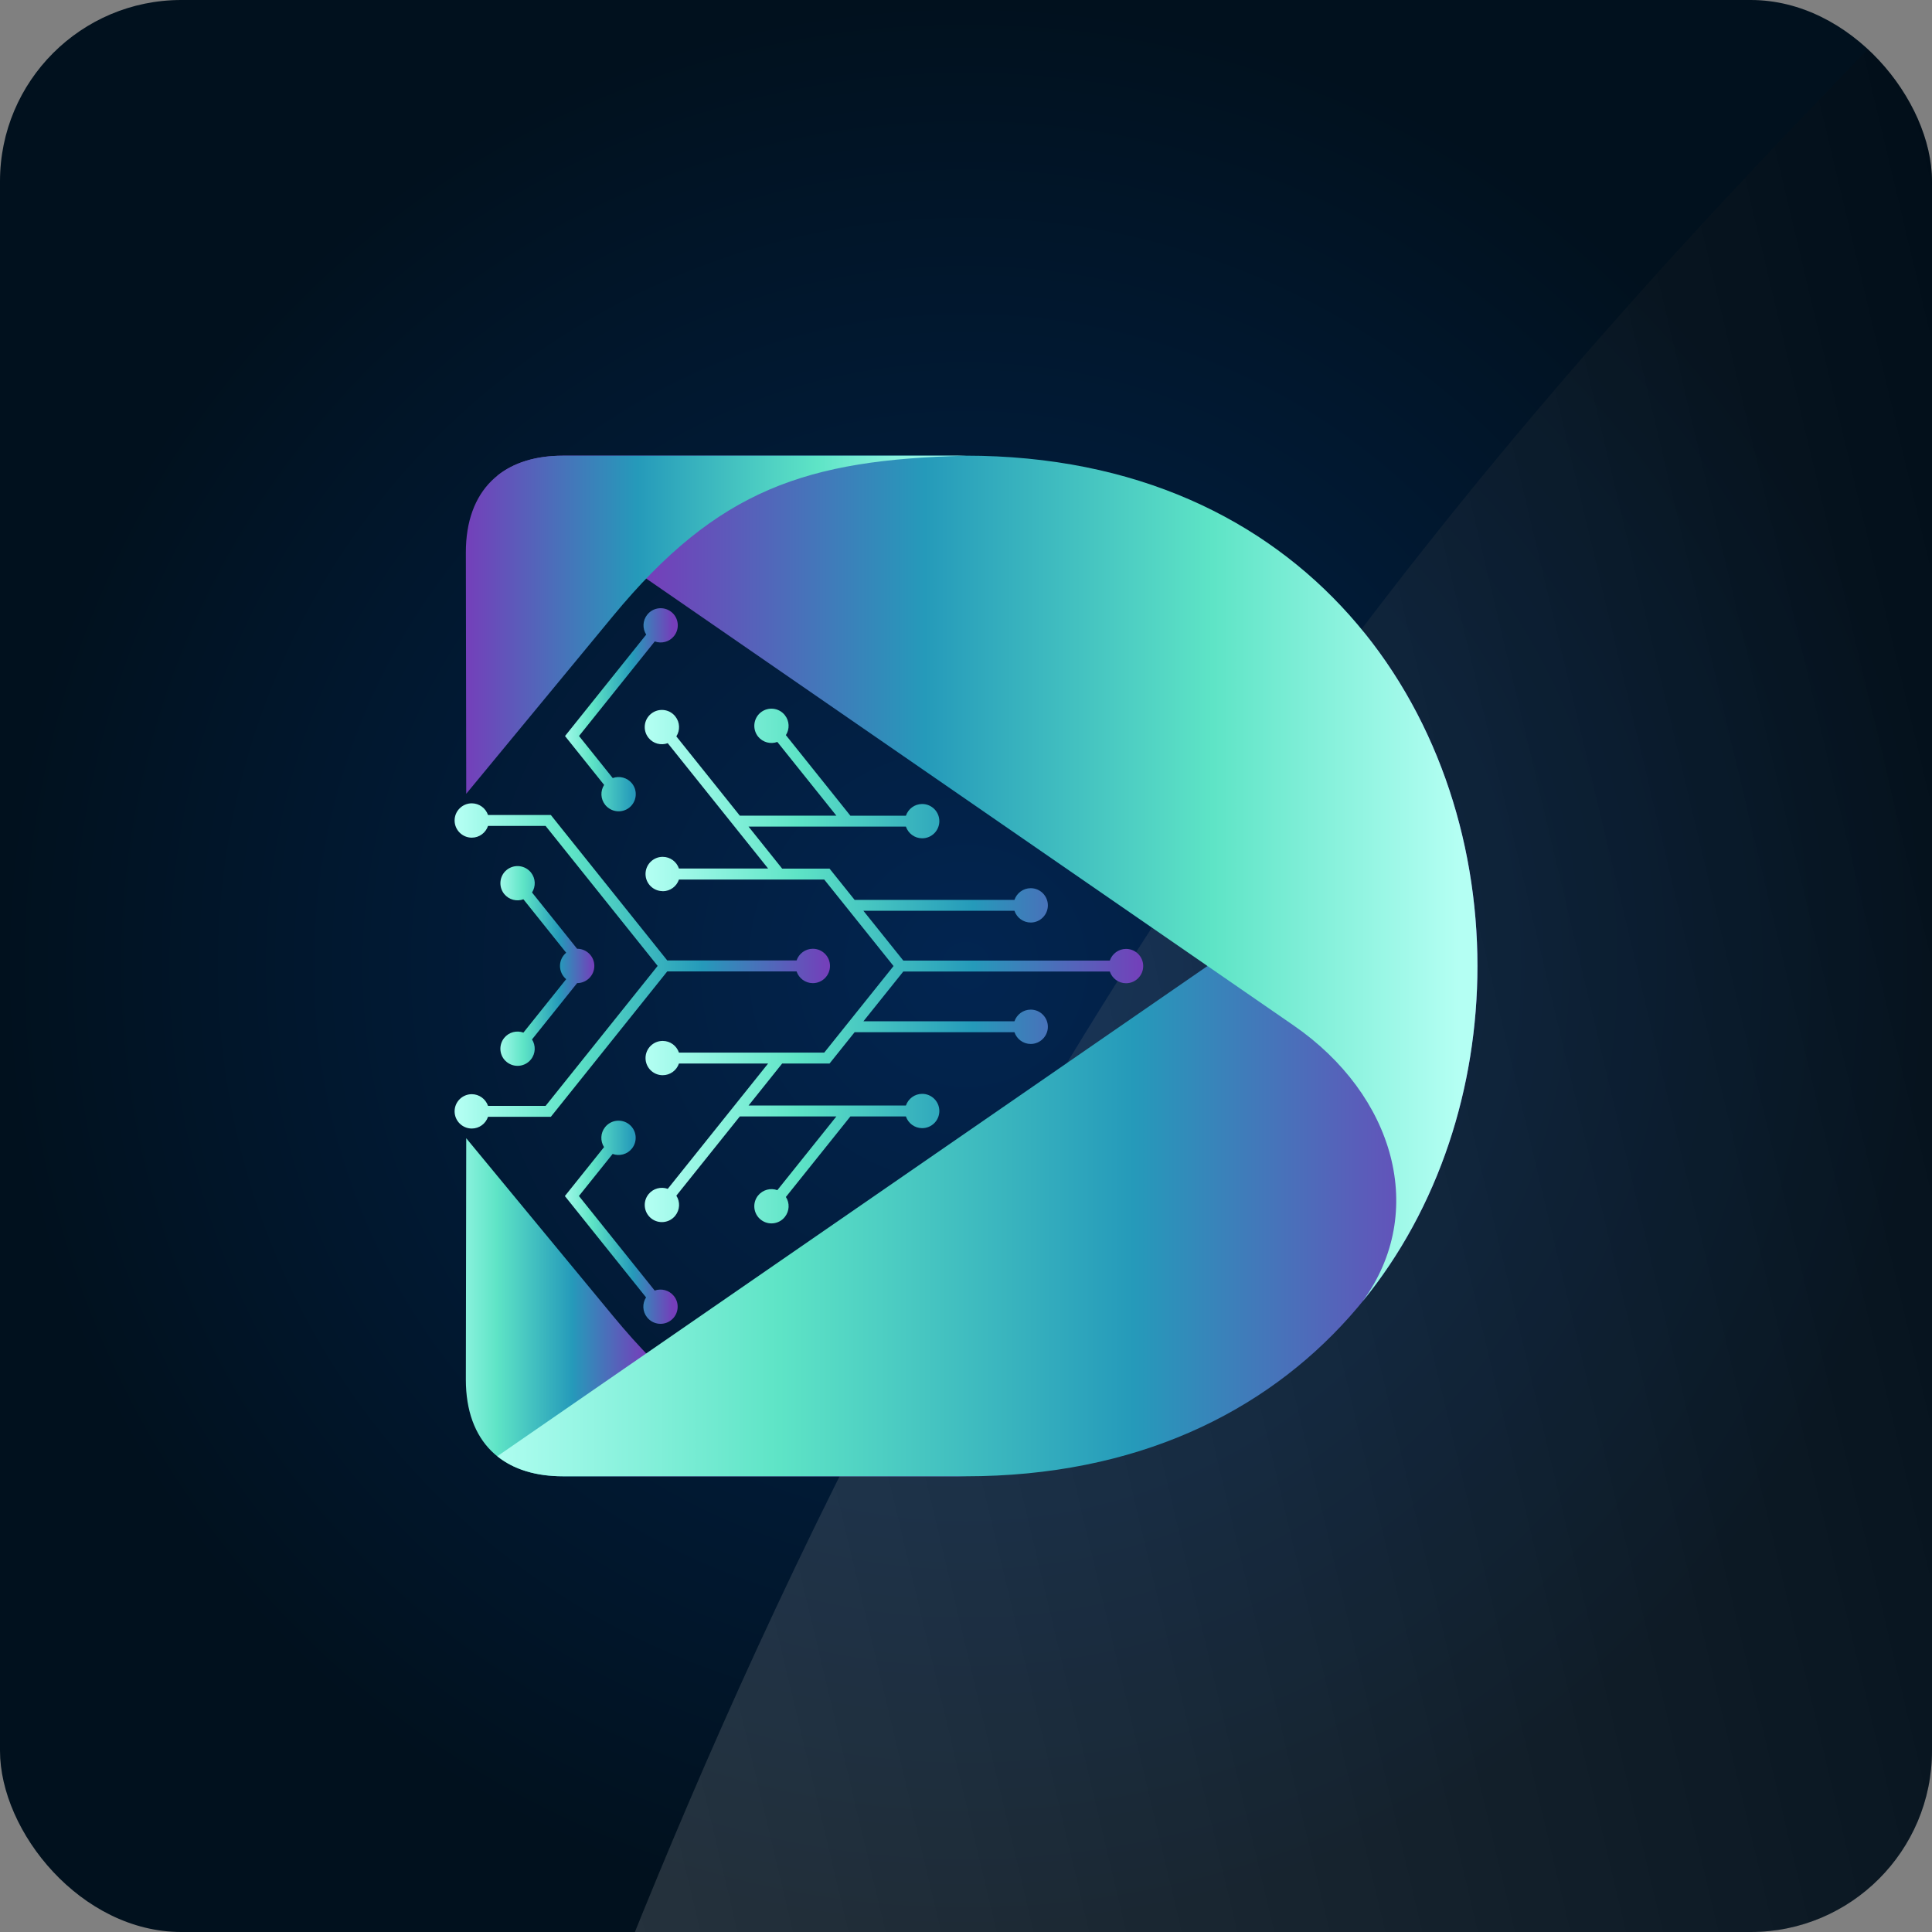 <?xml version="1.0" encoding="UTF-8"?><svg id="Layer_1" xmlns="http://www.w3.org/2000/svg" xmlns:xlink="http://www.w3.org/1999/xlink" viewBox="0 0 40 40"><rect x="0" y="0" width="40" height="40" fill="#808080" stroke="none"/><defs><style>.cls-1{fill:url(#linear-gradient);isolation:isolate;opacity:.42;}.cls-1,.cls-2,.cls-3,.cls-4,.cls-5,.cls-6,.cls-7,.cls-8,.cls-9,.cls-10,.cls-11,.cls-12{stroke-width:0px;}.cls-1,.cls-4,.cls-5,.cls-6,.cls-7,.cls-8,.cls-9,.cls-10,.cls-11,.cls-12{fill-rule:evenodd;}.cls-13{clip-path:url(#clippath);}.cls-2{fill:none;}.cls-3{fill:url(#radial-gradient);}.cls-4{fill:url(#linear-gradient-9);}.cls-5{fill:url(#linear-gradient-8);}.cls-6{fill:url(#linear-gradient-3);}.cls-7{fill:url(#linear-gradient-2);}.cls-8{fill:url(#linear-gradient-4);}.cls-9{fill:url(#linear-gradient-5);}.cls-10{fill:url(#linear-gradient-7);}.cls-11{fill:url(#linear-gradient-6);}.cls-12{fill:url(#linear-gradient-10);}.cls-14{opacity:.38;}</style><radialGradient id="radial-gradient" cx="-67.189" cy="-90.713" fx="-67.189" fy="-90.713" r="20" gradientTransform="translate(87.189 -70.713) scale(1 -1)" gradientUnits="userSpaceOnUse"><stop offset="0" stop-color="#022551"/><stop offset="1" stop-color="#01111e"/></radialGradient><clipPath id="clippath"><rect class="cls-2" width="40" height="40" rx="3.753" ry="3.753"/></clipPath><linearGradient id="linear-gradient" x1="750.658" y1="942.404" x2="790.585" y2="942.404" gradientTransform="translate(-506.371 1119.418) rotate(-13.4) scale(1 -1)" gradientUnits="userSpaceOnUse"><stop offset="0" stop-color="#fff"/><stop offset="1" stop-color="#000"/></linearGradient><linearGradient id="linear-gradient-2" x1="-73.824" y1="-97.778" x2="-78.283" y2="-97.778" gradientTransform="translate(87.189 -70.713) scale(1 -1)" gradientUnits="userSpaceOnUse"><stop offset="0" stop-color="#753eba"/><stop offset=".34" stop-color="#259aba"/><stop offset=".69" stop-color="#5ee4c6"/><stop offset=".99" stop-color="#b4fff3"/></linearGradient><linearGradient id="linear-gradient-3" x1="-56.601" y1="-92.522" x2="-77.548" y2="-92.522" xlink:href="#linear-gradient-2"/><linearGradient id="linear-gradient-4" x1="-73.824" y1="-88.903" x2="-56.81" y2="-88.903" xlink:href="#linear-gradient-2"/><linearGradient id="linear-gradient-5" x1="-77.599" y1="-83.647" x2="-66.978" y2="-83.647" xlink:href="#linear-gradient-2"/><linearGradient id="linear-gradient-6" x1="-63.483" y1="-90.713" x2="-73.938" y2="-90.713" xlink:href="#linear-gradient-2"/><linearGradient id="linear-gradient-7" x1="-74.886" y1="-90.712" x2="-77.009" y2="-90.712" xlink:href="#linear-gradient-2"/><linearGradient id="linear-gradient-8" x1="-70.012" y1="-90.712" x2="-77.785" y2="-90.712" xlink:href="#linear-gradient-2"/><linearGradient id="linear-gradient-9" x1="-73.258" y1="-96.017" x2="-75.686" y2="-96.017" xlink:href="#linear-gradient-2"/><linearGradient id="linear-gradient-10" x1="-73.258" y1="-85.407" x2="-75.686" y2="-85.407" xlink:href="#linear-gradient-2"/></defs><g id="Layer_1-2"><rect class="cls-3" width="40" height="40" rx="3.753" ry="3.753"/><g class="cls-14"><g class="cls-13"><path class="cls-1" d="m10.067,48.085c2.227-6.029,5.258-14.517,11.117-24.554C27.956,11.929,34.994,4.832,39.656-.001c3.089,12.971,6.178,25.941,9.267,38.912-12.951,3.058-25.903,6.116-38.855,9.174l-0.0 0Z"/></g></g><path class="cls-7" d="m9.653,23.566l3.038,3.679c2.178,2.638,4.018,3.235,7.297,3.32h-8.332c-1.268,0-2.011-.724-2.011-2.001,0-1.671.008-3.328.008-4.998h0Z"/><path class="cls-6" d="m10.296,30.15l16.486-11.38c2.092-1.444,2.782-3.868,1.427-5.716,1.587,1.941,2.38,4.443,2.38,6.946,0,5.283-3.533,10.565-10.599,10.565h-8.332c-.564,0-1.024-.143-1.361-.415h0v0Z"/><path class="cls-8" d="m10.296,9.85l16.486,11.38c2.092,1.444,2.782,3.868,1.427,5.716,1.587-1.941,2.38-4.443,2.38-6.947,0-5.281-3.533-10.565-10.599-10.565h-8.332c-.564,0-1.024.143-1.361.415h0Z"/><path class="cls-9" d="m9.653,16.434l3.038-3.679c2.178-2.638,4.018-3.236,7.297-3.32h-8.332c-1.268,0-2.011.724-2.011,2.001,0,1.671.008,3.328.008,4.998h0Z"/><path class="cls-11" d="m13.72,18.45c-.196,0-.355-.159-.355-.355s.159-.355.355-.355c.157,0,.289.101.337.242h1.846l-2.078-2.595c-.14.051-.302.01-.399-.112-.122-.153-.098-.377.056-.499.153-.122.377-.098.499.056.098.122.102.289.022.414l1.314,1.641h1.999l-1.222-1.526c-.14.051-.301.01-.399-.111-.122-.153-.098-.377.055-.5.153-.122.377-.098.499.056.098.122.102.289.022.414l1.335,1.668h1.15c.048-.141.18-.242.337-.242.196,0,.355.159.355.355s-.159.355-.355.355c-.157,0-.289-.101-.337-.242h-3.258l.696.87h.981l.519.647h3.309c.048-.14.18-.242.337-.242.196,0,.355.16.355.355s-.159.356-.355.356c-.157,0-.289-.102-.337-.243h-3.127l.826,1.031h4.275c.048-.14.18-.242.337-.242.196,0,.355.16.355.355s-.159.356-.355.356c-.157,0-.289-.102-.337-.243h-4.275l-.826,1.031h3.127c.048-.14.18-.242.337-.242.196,0,.355.16.355.355s-.159.356-.355.356c-.157,0-.289-.102-.337-.243h-3.309l-.519.648h-.981l-.696.87h3.258c.048-.141.18-.242.337-.242.196,0,.355.159.355.355s-.159.355-.355.355c-.157,0-.289-.101-.337-.242h-1.15l-1.335,1.667c.081.125.076.291-.022.414-.122.153-.346.178-.499.055-.153-.122-.178-.346-.055-.499.099-.121.26-.162.399-.111l1.222-1.526h-1.999l-1.314,1.64c.081.125.076.291-.022.414-.122.153-.346.178-.499.056-.153-.122-.178-.346-.056-.499.098-.122.26-.163.399-.112l2.078-2.595h-1.846c-.048.141-.18.242-.337.242-.196,0-.355-.159-.355-.355s.159-.355.355-.355c.157,0,.289.101.337.242h3.008l1.435-1.792-1.435-1.791h-3.008c-.048.141-.18.242-.337.242h0v-.001Z"/><path class="cls-10" d="m11.95,19.644h-.001l-.934-1.166c.08-.125.076-.291-.022-.414-.124-.153-.347-.177-.5-.055-.153.122-.177.346-.055.499.098.121.26.162.399.111l.885,1.106c-.078.066-.128.163-.128.273s.05.209.128.275l-.885,1.106c-.139-.051-.302-.01-.399.111-.122.153-.099.377.055.499.153.122.377.099.5-.055.098-.122.101-.289.022-.414l.934-1.166h.001c.196,0,.355-.16.355-.356s-.159-.355-.355-.355h0v0Z"/><path class="cls-5" d="m17.184,19.999c0,.196-.159.356-.355.356-.157,0-.289-.102-.337-.243h-2.677l-2.41,3.01h-1.301c-.047.141-.18.243-.336.243-.196,0-.356-.16-.356-.356s.16-.355.356-.355c.155,0,.289.102.336.242h1.192l2.229-2.784.091-.114-.091-.114-2.229-2.784h-1.192c-.047.141-.18.243-.336.243-.196,0-.356-.16-.356-.356s.16-.355.356-.355c.155,0,.289.102.336.242h1.301l.181.227,2.229,2.784h2.677c.048-.14.18-.242.337-.242.196,0,.355.16.355.355h0v.001Z"/><path class="cls-4" d="m13.554,26.719l-1.568-1.957.698-.871c.14.051.302.01.399-.111.122-.153.099-.377-.055-.5-.153-.122-.377-.098-.5.056-.098.122-.101.289-.022.414l-.811,1.013,1.681,2.098c-.081.125-.076.293.022.414.122.153.346.178.499.056.153-.122.178-.346.055-.499-.099-.122-.261-.162-.399-.112h0Z"/><path class="cls-12" d="m12.508,16.25c-.08.125-.076.291.022.414.124.153.347.178.5.056.153-.124.177-.347.055-.5-.098-.121-.26-.162-.399-.111l-.698-.871,1.568-1.958c.139.051.301.011.399-.111.122-.153.098-.377-.055-.499-.153-.122-.377-.098-.499.056-.098.122-.102.288-.022.413l-1.681,2.1.811,1.013-0.0 0Z"/></g></svg>